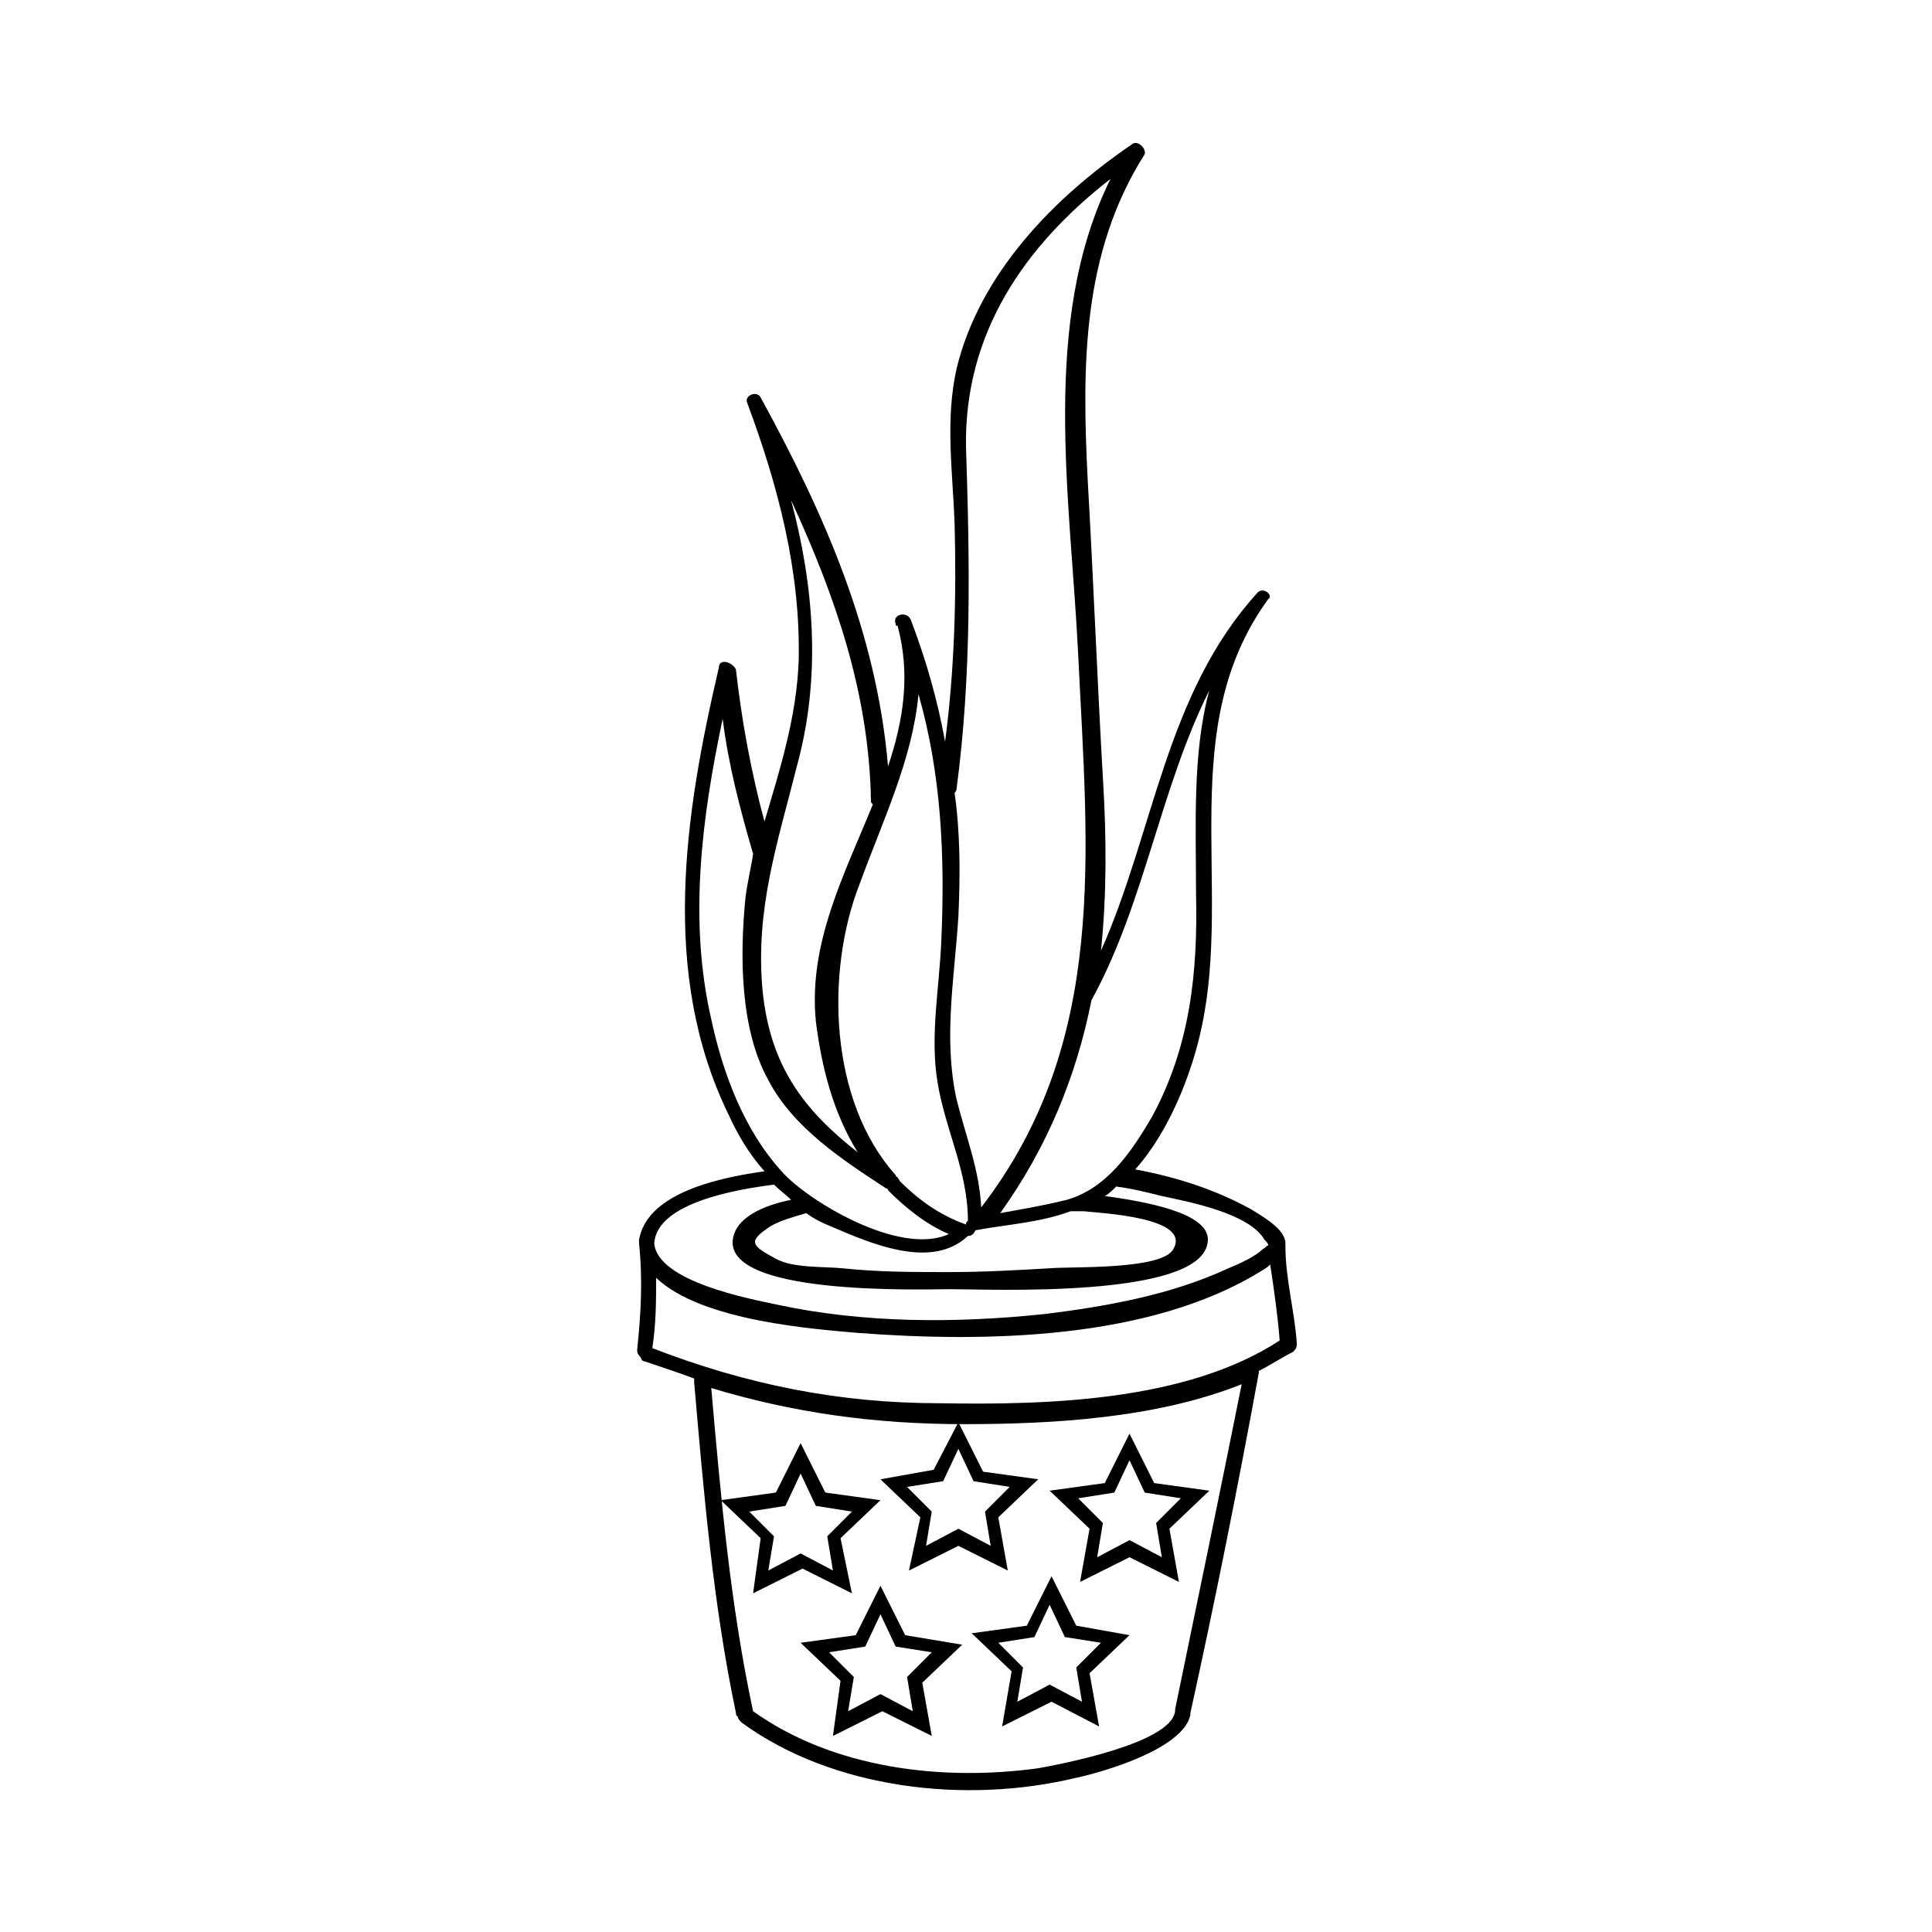 <?xml version="1.0" encoding="UTF-8"?>
<!-- Uploaded to: SVG Repo, www.svgrepo.com, Generator: SVG Repo Mixer Tools -->
<svg fill="#000000" width="800px" height="800px" version="1.1" viewBox="144 144 512 512" xmlns="http://www.w3.org/2000/svg">
 <g>
  <path d="m484.64 474.06v-1.008c-0.504-3.023-4.031-5.543-9.07-8.566-9.07-5.039-19.648-8.566-30.73-10.578 9.07-10.078 15.113-25.695 17.633-37.785 8.062-37.785-7.055-79.602 17.633-113.36 1.512-1.008-1.512-3.527-3.023-1.512-24.184 26.703-27.207 62.977-41.312 94.715 1.512-14.609 1.512-29.727 0.504-45.848-1.512-26.199-2.519-52.898-4.031-79.098-1.512-30.23-1.512-59.953 15.113-86.152 0.508-1.512-2.012-4.031-3.523-2.519-20.656 14.105-40.305 34.258-46.352 59.449-3.023 13.602-1.008 27.207-0.504 40.809 0.504 19.648 0 38.793-2.519 57.938-2.016-11.082-5.039-21.664-9.07-32.242-1.008-2.519-5.039-1.512-4.031 1.008 0 0.504 0 0.504 0.504 0.504 3.527 13.098 1.512 25.191-2.519 37.281-3.023-35.266-16.625-66.504-33.754-97.738-1.008-2.016-4.535-0.504-3.527 1.512 8.062 21.664 14.105 44.336 13.602 68.016-0.504 15.113-5.039 29.223-9.07 42.824-3.527-13.098-6.047-26.703-7.559-40.305-0.996-2.016-4.523-3.023-4.523-0.504-9.07 38.793-15.617 81.113 2.519 118.39 2.519 5.543 5.543 10.578 9.574 15.113-14.609 2.016-31.234 6.551-33.25 18.137v1.008c1.008 9.574 0.504 18.641-0.504 28.215 0 1.008 0.504 1.512 1.008 2.016 0 0.504 0.504 1.008 1.008 1.008 4.535 1.512 9.07 3.023 13.098 4.535v1.008c2.519 29.223 5.039 58.945 11.082 87.664 0 0.504 0 0.504 0.504 1.008 0 0.504 0.504 1.008 1.008 1.512 24.184 17.633 59.449 21.664 88.672 14.609 7.055-1.512 28.215-7.559 30.23-16.625v-0.504c6.551-29.727 12.594-59.953 18.137-90.184v-0.504c3.023-1.512 6.047-3.527 9.07-5.039 0.504-0.504 1.008-1.008 1.008-2.016-0.512-8.566-3.031-17.129-3.031-26.199zm-51.387-64.992c14.105-25.695 18.137-55.922 31.234-82.121-4.535 16.625-3.527 35.77-3.527 53.906 0.504 20.656-1.512 40.305-11.586 58.945-5.543 9.574-12.09 19.145-22.672 22.168-6.047 1.512-12.09 2.519-17.633 3.527 12.598-17.633 20.152-36.273 24.184-56.426zm-2.016 55.922c4.031 0.504 28.719 1.512 23.68 10.078-3.023 5.543-27.207 4.535-32.746 5.039-8.566 0.504-17.633 1.008-26.703 1.008-9.574 0-18.641 0-28.215-1.008-5.039-0.504-13.098 0-17.633-2.519-6.551-3.527-7.559-4.535-1.512-8.566 2.519-1.512 6.047-2.519 9.574-3.527 2.016 1.512 4.031 2.519 6.551 3.527 10.578 4.535 26.703 11.586 36.273 2.519 1.008 0 1.512-0.504 2.016-1.512 8.062-1.512 17.129-2.016 25.191-5.039h3.523zm-34.258-110.84s0.504-0.504 0.504-1.008c4.031-30.23 3.527-59.953 2.519-90.688-0.504-30.23 15.617-53.402 38.289-71.039-18.641 37.785-10.578 84.641-8.566 125.95 2.519 52.398 8.062 102.78-25.695 146.61-0.504-10.078-4.031-18.641-6.551-28.719-3.527-16.121-0.504-32.242 0.504-48.367 0.508-11.078 0.508-22.164-1.004-32.742zm-9.574-26.199c6.047 21.16 7.055 42.824 6.047 65.496-0.504 12.09-3.023 25.191-1.008 37.281 2.016 12.594 8.062 23.68 8.062 36.777-0.504 0.504-0.504 0.504-0.504 1.008-7.055-2.519-12.594-6.551-17.633-11.586 0-0.504-0.504-0.504-0.504-1.008 0 0-0.504 0-0.504-0.504-17.633-19.648-18.641-53.906-9.574-77.082 6.047-16.625 14.105-33.254 15.617-50.383zm-32.242 19.145c6.551-23.68 4.535-47.863-1.512-70.535 11.586 25.191 20.656 50.883 21.16 79.602 0 0.504 0 0.504 0.504 1.008-7.559 18.641-17.129 36.777-15.113 57.434 1.512 12.09 4.535 24.184 11.082 34.762-14.105-11.082-23.176-22.672-25.191-42.824-2.016-21.66 4.031-39.293 9.07-59.445zm-22.672 67.008c-6.047-26.199-2.519-53.402 3.023-79.602 1.512 12.09 4.535 23.68 8.062 35.77-0.504 3.527-1.512 7.559-2.016 11.586-1.512 15.113-1.512 34.762 6.047 48.367 6.551 12.594 19.648 21.16 31.234 28.719 0 0 0.504 0 0.504 0.504 4.535 4.535 10.078 9.07 16.121 11.586-13.098 6.047-37.785-9.07-44.336-16.625-10.074-11.086-15.617-26.199-18.641-40.305zm16.625 43.832c1.512 1.512 3.023 2.519 4.535 4.031-7.559 1.512-13.602 4.535-15.113 9.07-5.543 16.625 50.383 14.609 57.434 14.609 10.078 0 65.496 2.519 68.016-12.09 1.512-7.055-12.09-10.578-27.207-12.594 1.008-0.504 2.016-1.512 3.023-2.519 4.031 0.504 8.062 1.512 12.09 2.519 7.055 1.512 23.176 4.535 27.207 11.586 0.504 0.504 1.008 1.008 1.008 1.512-0.504 0-0.504 0.504-1.512 1.008-2.016 2.016-6.551 4.031-9.07 5.039-15.113 7.055-32.242 10.078-48.367 12.09-23.68 2.519-48.367 2.519-71.539-2.519-7.055-1.512-31.234-6.047-32.242-16.121 0.504-9.074 15.617-13.605 31.738-15.621zm106.3 139.05v0.504c-1.008 8.566-30.73 14.105-36.273 15.113-25.695 3.527-54.41 0-75.57-15.113-6.047-28.215-8.566-56.93-11.082-85.648 21.664 6.551 43.328 9.574 67.008 9.574 23.176 0 50.883-1.512 73.555-10.578-5.547 27.707-11.59 56.926-17.637 86.148zm-62.473-81.113c-26.703 0-51.387-5.039-76.074-14.609 1.008-6.551 1.008-12.594 1.008-18.641 12.09 11.586 42.32 13.602 53.402 14.609 33.25 2.519 77.586 2.016 107.31-16.625 1.008-0.504 1.512-1.008 2.016-1.512 1.008 6.551 2.016 13.602 2.519 20.152-24.688 16.121-61.465 17.129-90.184 16.625z"/>
  <path d="m366.75 551.64 10.578-10.078-14.609-2.016-6.551-13.098-6.551 13.098-14.609 2.016 10.578 10.078-2.012 14.609 13.098-6.551 13.098 6.551zm-10.578 4.031-8.566 4.535 1.512-9.07-6.551-6.551 9.574-1.512 4.031-8.566 4.031 8.566 9.574 1.512-6.551 6.551 1.512 9.07z"/>
  <path d="m383.88 577.34-6.551-13.098-6.551 13.098-14.609 2.016 10.578 10.078-2.012 14.609 13.098-6.551 13.098 6.551-2.519-14.105 10.578-10.078zm2.016 20.152-8.566-4.535-8.566 4.535 1.512-9.07-6.551-6.551 9.574-1.512 4.031-8.566 4.031 8.566 9.574 1.512-6.551 6.551z"/>
  <path d="m391.43 533.51-14.105 2.519 10.578 10.078-3.023 14.105 13.098-6.551 13.098 6.551-2.516-14.109 10.578-10.078-14.609-2.016-6.547-13.094zm20.152 4.535-6.551 6.551 1.512 9.07-8.566-4.535-8.566 4.535 1.512-9.07-6.551-6.551 9.574-1.512 4.031-8.566 4.031 8.566z"/>
  <path d="m430.23 563.23 13.098-6.551 13.098 6.551-2.519-14.105 10.578-10.078-14.609-2.016-6.551-13.098-6.551 13.098-14.609 2.016 10.578 10.078zm-0.504-22.168 9.574-1.512 4.031-8.566 4.031 8.566 9.574 1.512-6.551 6.551 1.512 9.07-8.566-4.535-8.566 4.535 1.512-9.07z"/>
  <path d="m429.22 574.82-6.551-13.098-6.551 13.098-14.609 2.016 10.578 10.078-2.516 14.609 13.098-6.551 12.598 6.551-2.519-14.105 10.578-10.078zm1.512 20.152-8.566-4.535-8.566 4.535 1.512-9.07-6.551-6.551 9.574-1.512 4.031-8.566 4.031 8.566 9.574 1.512-6.551 6.551z"/>
 </g>
</svg>